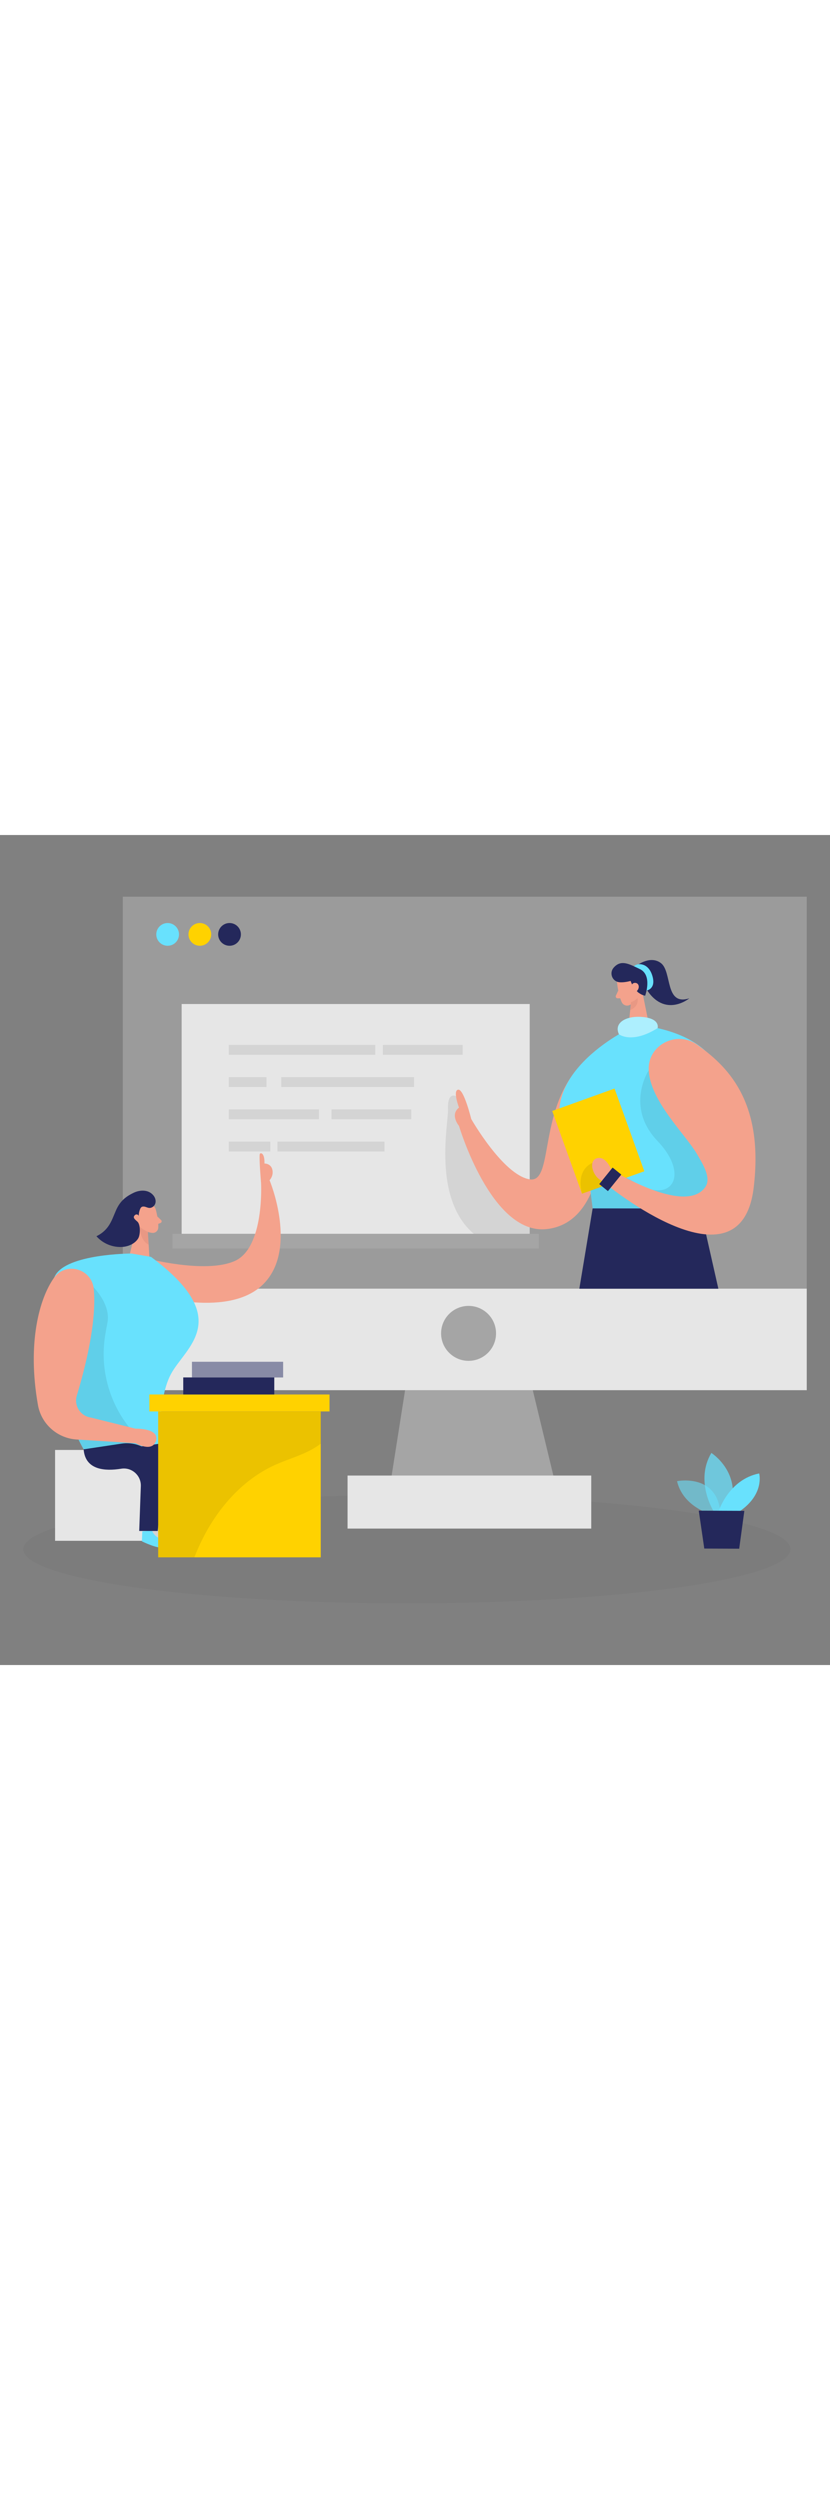<svg id="_0498_online_lesson" xmlns="http://www.w3.org/2000/svg" viewBox="0 0 500 500" data-imageid="online-class-19" imageName="Online Class" class="illustrations_image" style="width: 166px;"><rect x="0" y="0" width="500" height="500" fill="#808080" stroke="none"/><defs><style>.cls-1_online-class-19{fill:#f4a28c;}.cls-2_online-class-19{fill:#a5a5a5;}.cls-3_online-class-19{opacity:.27;}.cls-3_online-class-19,.cls-4_online-class-19{fill:#e6e6e6;}.cls-5_online-class-19{opacity:.03;}.cls-5_online-class-19,.cls-6_online-class-19{fill:#000001;}.cls-7_online-class-19{fill:#ce8172;opacity:.31;}.cls-8_online-class-19{opacity:.58;}.cls-8_online-class-19,.cls-9_online-class-19,.cls-10_online-class-19{fill:#68e1fd;}.cls-11_online-class-19{fill:#fff;opacity:.46;}.cls-12_online-class-19{fill:#24285b;}.cls-6_online-class-19{opacity:.08;}.cls-9_online-class-19{opacity:.73;}.cls-13_online-class-19{fill:#ffd200;}</style></defs><ellipse id="bg_online-class-19" class="cls-5_online-class-19" cx="245.1" cy="430.24" rx="231.09" ry="32.6"/><g id="lesson_online-class-19"><rect class="cls-3_online-class-19" x="73.96" y="37.16" width="412.03" height="297.28"/><polygon class="cls-2_online-class-19" points="248.84 303.86 233.19 403.28 337.56 403.28 313.57 303.86 248.84 303.86"/><rect class="cls-4_online-class-19" x="73.96" y="273.28" width="412.03" height="61.15"/><circle class="cls-2_online-class-19" cx="282.27" cy="300.21" r="16.55"/><rect class="cls-4_online-class-19" x="209.37" y="385.86" width="146.8" height="31.95"/><path class="cls-12_online-class-19" d="m382.52,79.37s8.73-7.39,15.6-2.23c6.87,5.16,2.21,26.03,17.16,21.23,0,0-16.24,13.47-27.61-8.53l-5.15-10.47Z"/><rect class="cls-4_online-class-19" x="109.42" y="101.81" width="209.68" height="138.48"/><rect class="cls-2_online-class-19" x="103.9" y="240.29" width="220.7" height="8.83"/><path class="cls-6_online-class-19" d="m319.1,225.86v14.43h-33.63c-25.06-21.25-15.3-66.71-15.59-75.11-.37-10.95,4.82-7.81,4.82-7.81l7.85,21.29,11.12,27.79,25.43,19.41Z"/><path class="cls-10_online-class-19 targetColor" d="m389.49,93.69s5.94-.84,3.48-8.93c-2.45-8.09-9.16-7.79-11.08-5.67l7.6,14.61Z" style="fill: rgb(104, 225, 253);"/><path class="cls-1_online-class-19" d="m371.76,89.3s.73,7.04,2.78,11.42c.83,1.78,2.98,2.55,4.75,1.7,2.19-1.06,4.85-3.14,4.91-6.96l.91-6.47s.43-4.07-4.03-6.14c-4.46-2.07-9.98,2.18-9.32,6.45Z"/><polygon class="cls-1_online-class-19" points="386.56 92.59 391.17 115.32 378.46 116.97 380.17 100.2 386.56 92.59"/><path class="cls-1_online-class-19" d="m372.44,93.71l-1.42,3.05c-.35.75.2,1.62,1.03,1.61h2.75s-2.36-4.66-2.36-4.66Z"/><path class="cls-7_online-class-19" d="m380.12,100.67s2.63-.8,3.88-2.52c0,0,1.46,4.86-4.37,7.32l.49-4.8Z"/><path class="cls-1_online-class-19" d="m386.09,92.71s-.46-2.69,1.59-2.87c2.05-.18,2.74,3.7.08,4.58l-1.67-1.72Z"/><path class="cls-12_online-class-19" d="m373.15,88.7c1.72.14,3.92-.05,6.75-.79,0,0,2.32,7.65,8.74,8.9,0,0,4.55-12.33-3.17-16.03-6.47-3.1-11.34-5.94-15.79-.88-2.85,3.24-.83,8.43,3.47,8.79Z"/><path class="cls-1_online-class-19" d="m362.49,185.28s-.41,48.89-33.51,52.15c-33.1,3.26-52.47-62.2-52.47-62.2,0,0-5.64-6.62,0-11.03,0,0-3.92-10.3-.49-10.79,3.43-.49,7.85,17.65,7.85,17.65,0,0,19.21,33.76,35.23,36.37,16.01,2.62,2.79-50.1,38.82-75.84,36.04-25.74,4.57,53.7,4.57,53.7Z"/><path class="cls-1_online-class-19" d="m380.24,92.03s-.04-3.16,2.51-2.96c2.55.2,2.93,3.87-.04,5.66l-2.47-2.71Z"/><path class="cls-10_online-class-19 targetColor" d="m391.17,115.32l-12.71,1.64s-68.78,33.01-29.41,79.5c3.3,3.9,5.49,8.6,6.13,13.67l3.57,28.56h51.65s74.61-106.69-19.23-123.37Z" style="fill: rgb(104, 225, 253);"/><path class="cls-6_online-class-19" d="m390.79,141.75s-14.45,21.9,5.35,42.63c19.8,20.73,8.32,38.81-14.24,24.61-22.56-14.21-26.22,4.3-26.22,4.3l1.35,11.62,35.13-.39,38.92.15,13.7-32.47-53.98-50.45Z"/><rect class="cls-13_online-class-19" x="340.46" y="157.91" width="39.9" height="52.95" transform="translate(761.96 235.8) rotate(160.2)"/><path class="cls-6_online-class-19" d="m358.58,196.84s-12.14,2.71-7.98,19.21l20.93-7.39-12.96-11.81Z"/><polygon class="cls-12_online-class-19" points="432.75 273.31 421.82 224.92 357.02 224.92 349 273.31 432.75 273.31"/><path class="cls-1_online-class-19" d="m390.79,141.75c-.8-15.25,16.91-24.32,29.28-15.37,16.72,12.09,40.43,32.67,33.95,86.12-7.85,64.82-89.12-2.36-89.12-2.36l3.36-8.55s44.67,27.92,56.66,10.42c3.69-5.39-1.36-13.55-5.17-20.02-6.87-11.69-27.99-31.61-28.96-50.23Z"/><path class="cls-1_online-class-19" d="m368.27,201.58s-3.34-8.74-8.94-6.8c-5.6,1.94-1.55,13.56,5.58,14.21l3.36-7.4Z"/><path class="cls-10_online-class-19 targetColor" d="m396.14,116.33s1.76-5.48-8.37-6.63c-10.14-1.15-18.24,3.16-14.91,10.33,0,0,7.64,6.09,23.28-3.7Z" style="fill: rgb(104, 225, 253);"/><path class="cls-11_online-class-19" d="m396.14,116.33s1.76-5.48-8.37-6.63c-10.14-1.15-18.24,3.16-14.91,10.33,0,0,7.64,6.09,23.28-3.7Z"/><rect class="cls-12_online-class-19" x="364.24" y="201.03" width="6.74" height="12.8" transform="translate(522.98 599.89) rotate(-141.03)"/><rect class="cls-6_online-class-19" x="230.65" y="126.45" width="48.06" height="5.93"/><rect class="cls-6_online-class-19" x="137.81" y="126.45" width="88.24" height="5.93"/><rect class="cls-6_online-class-19" x="137.81" y="145.87" width="22.74" height="5.93"/><rect class="cls-6_online-class-19" x="169.43" y="145.87" width="79.98" height="5.93"/><rect class="cls-6_online-class-19" x="137.81" y="165.29" width="54.33" height="5.93"/><rect class="cls-6_online-class-19" x="199.71" y="165.29" width="48.06" height="5.93"/><rect class="cls-6_online-class-19" x="137.81" y="184.71" width="25.04" height="5.93"/><rect class="cls-6_online-class-19" x="167.13" y="184.71" width="64.51" height="5.93"/><circle class="cls-10_online-class-19 targetColor" cx="100.99" cy="59.87" r="6.85" style="fill: rgb(104, 225, 253);"/><circle class="cls-13_online-class-19" cx="120.39" cy="59.87" r="6.85"/><circle class="cls-12_online-class-19" cx="138.27" cy="59.87" r="6.85"/></g><g id="plant_online-class-19"><path class="cls-8_online-class-19 targetColor" d="m427.9,409.06s-16.47-4.5-20.05-19.82c0,0,25.51-5.16,26.24,21.18l-6.19-1.35Z" style="fill: rgb(104, 225, 253);"/><path class="cls-9_online-class-19 targetColor" d="m429.91,407.42s-11.5-18.19-1.38-35.19c0,0,19.4,12.32,10.78,35.23l-9.4-.04Z" style="fill: rgb(104, 225, 253);"/><path class="cls-10_online-class-19 targetColor" d="m432.88,407.44s6.08-19.21,24.45-22.85c0,0,3.44,12.47-11.9,22.9l-12.55-.05Z" style="fill: rgb(104, 225, 253);"/><polygon class="cls-12_online-class-19" points="420.94 407 424.27 429.84 445.3 429.93 448.4 407.12 420.94 407"/></g><g id="student_online-class-19"><path class="cls-1_online-class-19" d="m87,254.74s36.9,9.96,54.65,1.76c17.74-8.21,15.62-46.81,15.62-46.81,0,0-1.41-16.66-.71-17.64s3,0,2.74,5.83c0,0,3.88-.09,4.77,3.71.88,3.8-1.68,6.36-1.68,6.36,0,0,17.66,42.26-4.33,63.15-21.98,20.89-71.07,4.73-71.07,4.73v-21.09Z"/><path class="cls-1_online-class-19" d="m93.86,225.72s1.77,6.37,1.48,10.88c-.12,1.83-1.72,3.24-3.55,3.09-2.27-.18-5.28-1.08-6.64-4.37l-3-5.31s-1.76-3.4,1.41-6.71c3.17-3.32,9.42-1.5,10.3,2.43Z"/><polygon class="cls-1_online-class-19" points="83.4 231.32 78.21 252.34 90 254.38 89.06 238.67 83.4 231.32"/><path class="cls-1_online-class-19" d="m94.77,229.79l2.28,2.17c.56.54.38,1.47-.35,1.75l-2.4.93.47-4.85Z"/><path class="cls-7_online-class-19" d="m89.09,239.11s-4.02-1.86-5.12-3.5c0,0,.23,8.65,5.58,11.17l-.46-7.66Z"/><path class="cls-1_online-class-19" d="m87.29,231.72s-.51-2.49-2.36-1.95-1.12,4.15,1.49,4.01l.86-2.06Z"/><path class="cls-1_online-class-19" d="m83.48,229.14s-3.21-1.9-4.4.66,2.39,4.55,4.82,3c0,0-.94-1.64-.42-3.66Z"/><rect class="cls-4_online-class-19" x="33.18" y="370.44" width="76.58" height="54.73" transform="translate(142.94 795.61) rotate(-180)"/><polygon class="cls-6_online-class-19" points="89.55 425.17 93.23 376.99 108.59 379.33 113.17 397.81 109.76 425.17 89.55 425.17"/><path class="cls-10_online-class-19 targetColor" d="m91.47,418.84s1.64,4.56,5.76,4.91,5.2,4.38,1.5,5.43c-3.71,1.05-13.27-3.71-13.27-3.71l.27-5.95,5.74-.68Z" style="fill: rgb(104, 225, 253);"/><path class="cls-10_online-class-19 targetColor" d="m91,254.14l-11.79-2.03s-39.22.06-46.09,13.49c-6.86,13.43-5.42,63.43,17.26,104.47l46.45,1.35s-2.58-30.14,6.08-46.56c8.66-16.42,38.61-33.08-11.92-70.71Z" style="fill: rgb(104, 225, 253);"/><path class="cls-12_online-class-19" d="m50.39,370.07l22.72-3.43c14.05-2.12,26.33,9.59,24.88,23.73l-2.97,28.87h-11.15s.97-27.02.97-27.02c.23-6.44-5.48-11.51-11.84-10.48-9.67,1.56-21.65.89-22.61-11.66Z"/><path class="cls-10_online-class-19 targetColor" d="m114.6,418.84s1.64,4.56,5.76,4.91c4.12.35,5.2,4.38,1.5,5.43-3.71,1.05-13.27-3.71-13.27-3.71l.27-5.95,5.74-.68Z" style="fill: rgb(104, 225, 253);"/><path class="cls-6_online-class-19" d="m54.37,270.41s12.88,11.29,10.29,23.75c-.42,2.01-.85,4.45-1.29,7.12-3.41,20.92,2.74,42.28,16.7,58.23l8.11,9.28-37.8,1.27-3.23-6.33-17.65-29.33,24.86-63.99Z"/><path class="cls-12_online-class-19" d="m73.51,370.07l22.72-3.43c14.05-2.12,26.33,9.59,24.88,23.73l-2.97,28.87h-11.15s.97-27.02.97-27.02c.23-6.44-5.48-11.51-11.84-10.48-9.67,1.56-21.65.89-22.61-11.66Z"/><path class="cls-1_online-class-19" d="m81.66,357.62l-26.97-6.7c-6.28-.91-10.26-7.19-8.41-13.26,4.75-15.64,12.11-43.98,10.21-64.19-1.16-12.27-16.88-16.69-24.02-6.64-8.6,12.11-16.25,38.86-9.61,76.54,2.02,11.47,11.69,20.04,23.31,20.77l35.49,2.24s10.3,5.89,12.35-1.63c2.05-7.51-12.35-7.15-12.35-7.15Z"/><path class="cls-12_online-class-19" d="m87.29,223.91c.08.02.15.04.23.06.77.23,1.51.6,2.32.67,1.66.15,3.26-1.13,3.74-2.73s-.04-3.39-1.08-4.7c-2.96-3.73-8.1-3.57-12.06-1.66-5.02,2.42-8.21,5.24-10.52,10.46-1.46,3.3-2.61,6.8-4.7,9.74-1.81,2.55-4.29,4.62-7.13,5.93,3.93,4.53,10.11,7,16.08,6.42,3.43-.33,7.25-2.03,9.09-5.12,1.28-2.14,1.36-7.53-.09-9.62-.79-1.14-4.15-2.75-1.65-4.58.74-.54,2.07-.06,2.05.86-.01-1.44.26-2.88.79-4.21.19-.47.43-.95.83-1.26.58-.44,1.37-.43,2.09-.26Z"/><rect class="cls-13_online-class-19" x="95.29" y="347.25" width="97.93" height="87.88"/><rect class="cls-13_online-class-19" x="90" y="337.03" width="108.5" height="10.21"/><path class="cls-6_online-class-19" d="m193.22,347.25v19.43c-1.4,1.04-2.85,2-4.35,2.88-7.21,4.23-15.44,6.4-23.09,9.85-19.33,8.73-34.2,25.57-43.71,44.52-1.85,3.66-3.5,7.4-4.99,11.2h-21.79v-87.88h97.93Z"/><rect class="cls-12_online-class-19" x="110.39" y="326.75" width="54.84" height="10.28"/><rect class="cls-12_online-class-19" x="115.68" y="317.35" width="54.84" height="9.4"/><rect class="cls-11_online-class-19" x="115.68" y="317.35" width="54.84" height="9.4"/></g></svg>